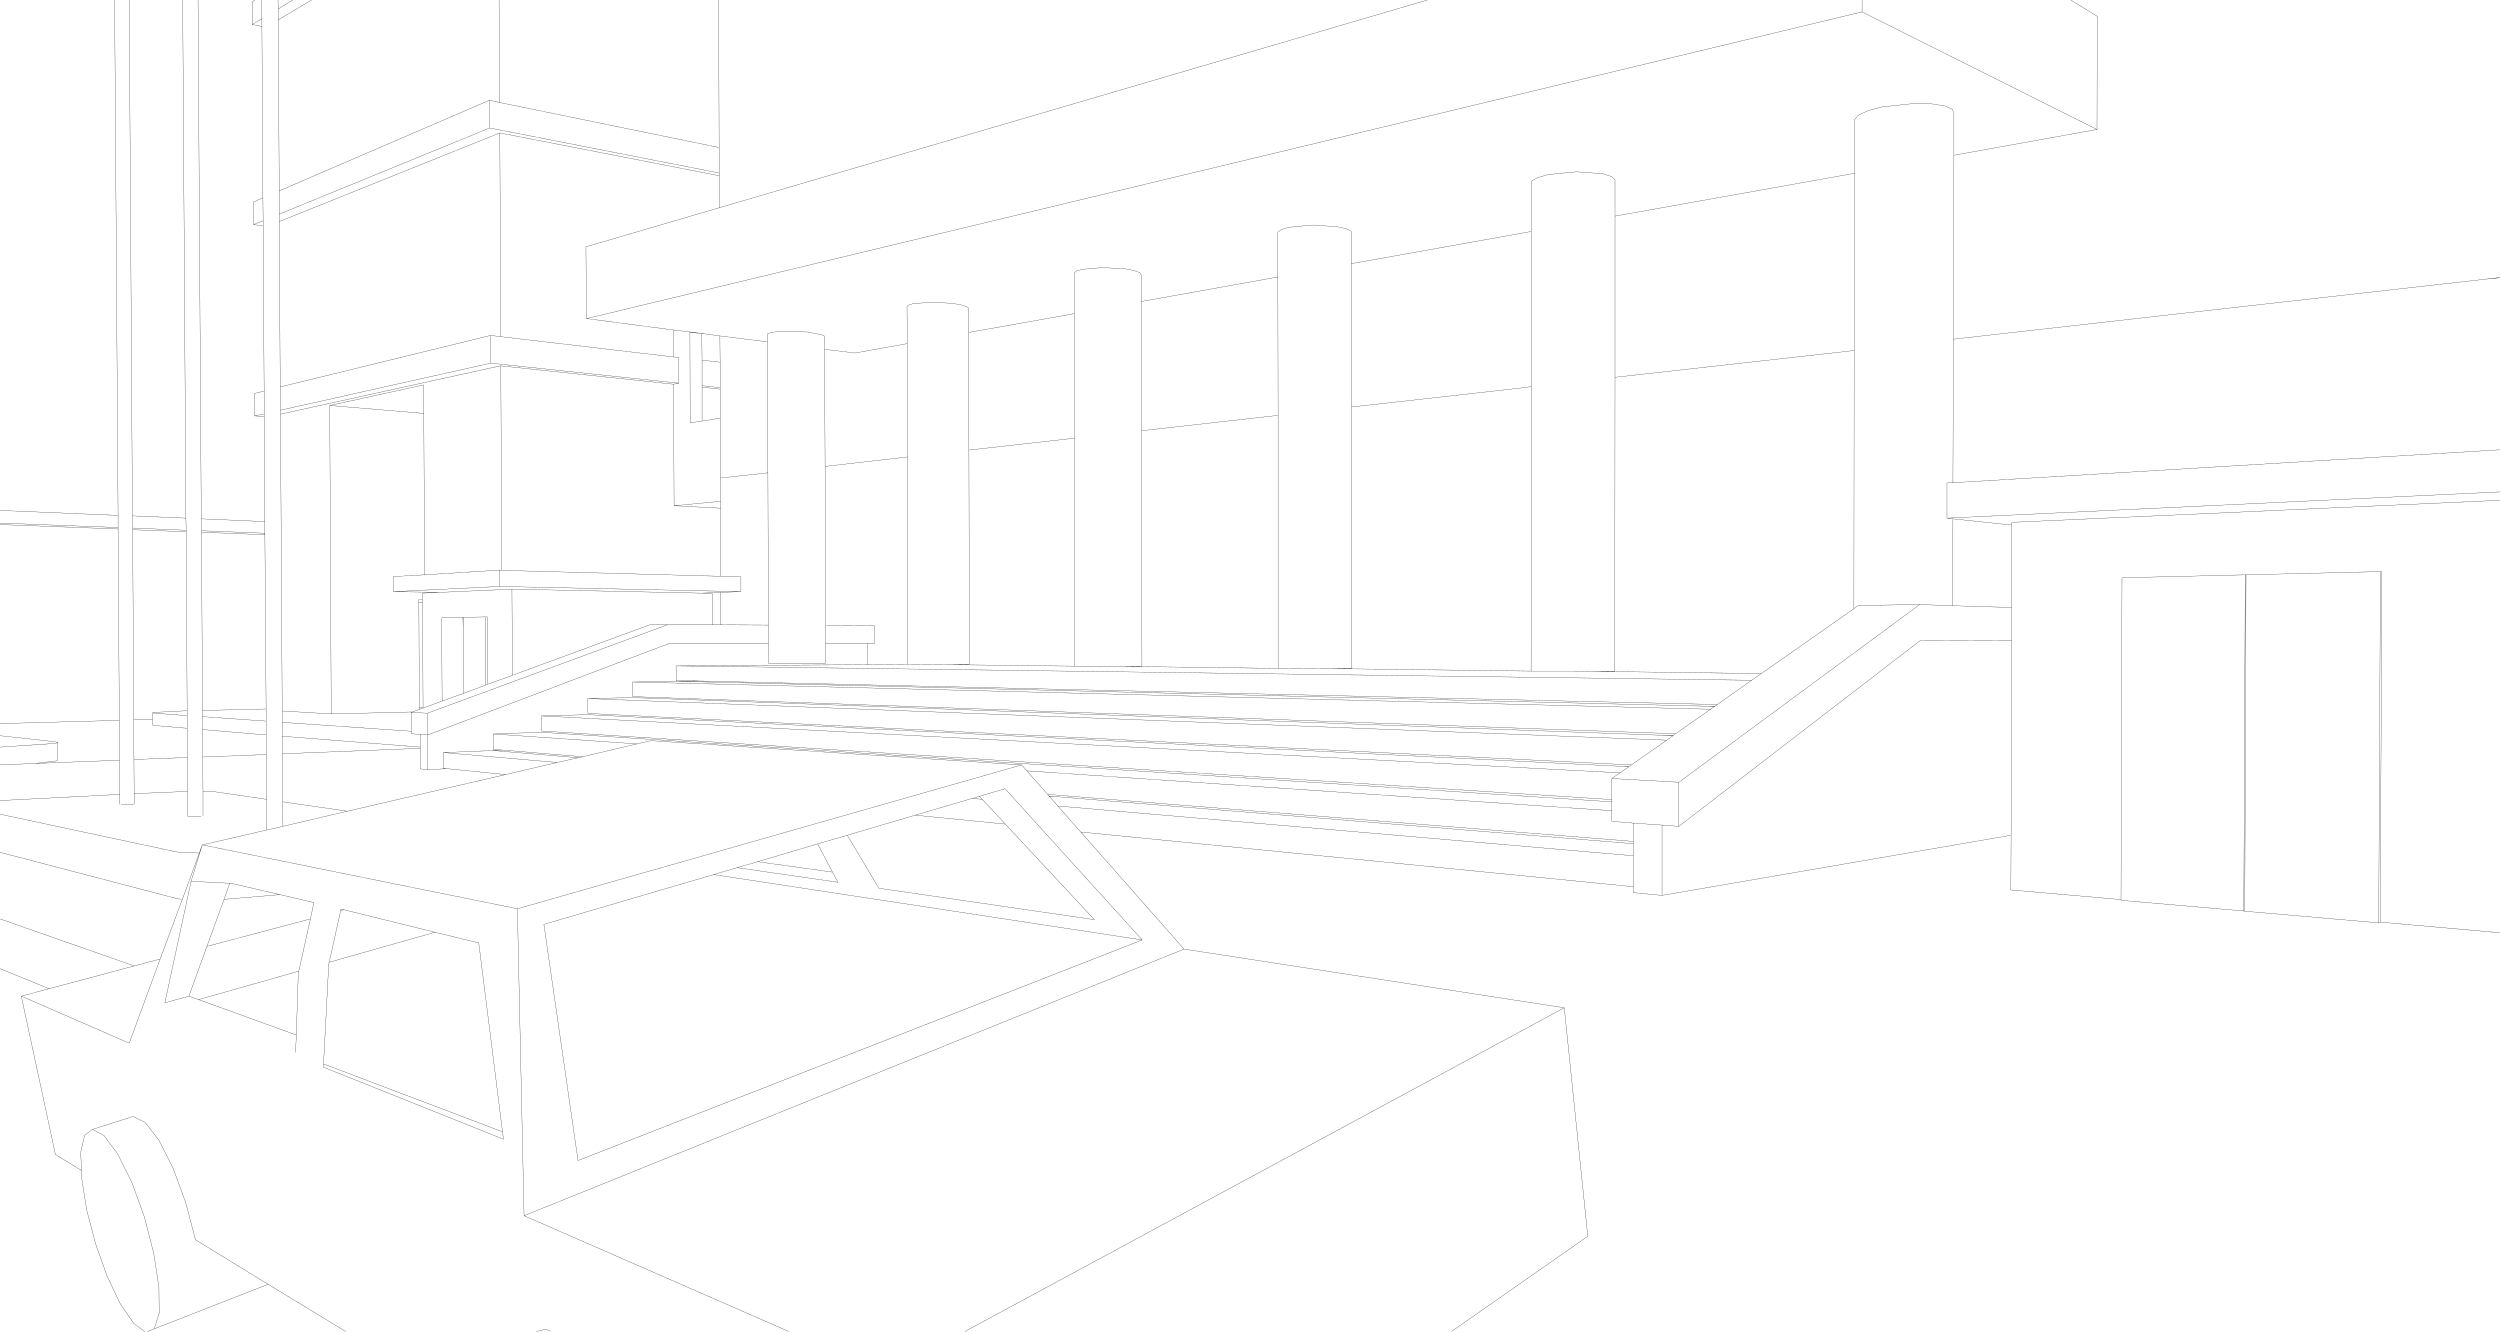 <?xml version="1.0" encoding="UTF-8" standalone="no"?>
<svg xmlns:xlink="http://www.w3.org/1999/xlink" height="268.95px" width="504.95px" xmlns="http://www.w3.org/2000/svg">
  <g transform="matrix(1.0, 0.0, 0.0, 1.0, -1.0, -1.0)">
    <path d="M419.25 1.0 L424.6 4.3 424.55 27.15 395.65 32.35 395.55 69.5 395.6 69.5 502.9 57.4 505.9 57.05 505.5 57.15 502.9 57.4 M424.55 27.15 L377.1 3.4 119.45 65.35 137.0 67.65 140.35 68.05 142.75 68.35 143.1 68.4 146.4 68.85 156.0 70.05 156.0 68.7 156.05 68.4 156.8 68.15 158.2 67.95 164.0 68.05 166.95 68.6 167.55 68.9 167.55 71.55 173.7 72.3 184.25 70.4 184.2 63.0 184.4 62.65 185.35 62.35 188.9 62.05 193.25 62.25 195.0 62.55 196.15 62.9 196.65 63.25 196.65 68.15 218.0 64.35 217.95 56.2 218.35 55.75 219.55 55.4 223.7 55.05 228.3 55.3 230.05 55.65 231.2 56.05 231.5 56.5 231.5 61.9 259.1 56.95 259.1 47.9 259.8 47.35 261.4 46.9 266.15 46.45 271.15 46.8 272.9 47.2 273.9 47.7 273.95 48.25 273.95 54.25 310.3 47.75 310.3 38.2 310.45 37.5 311.65 36.85 313.75 36.25 319.45 35.7 324.8 36.1 326.5 36.65 327.2 37.3 327.2 44.65 375.6 36.0 375.6 25.15 376.35 24.25 378.3 23.35 381.1 22.6 388.1 21.85 391.35 22.0 393.85 22.4 395.35 23.1 395.65 23.95 395.65 32.35 M377.1 3.4 L377.1 1.0 M327.2 77.2 L327.15 136.55 323.1 136.6 356.75 137.05 375.45 123.95 375.5 71.75 375.4 71.8 372.4 72.15 327.2 77.2 327.2 44.65 M505.95 91.85 L395.45 98.5 394.25 98.55 394.25 105.65 505.95 100.35 M395.55 69.5 L395.45 98.5 M375.5 71.75 L375.6 36.0 M375.45 123.95 L376.3 123.3 388.75 123.1 395.4 123.35 395.45 105.8 394.25 105.65 M347.3 143.7 L347.35 143.65 346.1 143.65 347.3 143.7 346.5 144.25 339.45 149.2 338.95 149.55 338.9 149.6 337.65 150.5 330.5 155.5 330.0 155.85 329.95 155.9 328.2 157.1 326.55 158.25 340.1 159.0 388.75 123.1 M323.1 136.6 L319.05 136.55 310.45 136.55 269.95 136.05 259.15 136.0 227.65 135.6 218.5 135.6 218.1 135.55 192.85 135.25 184.35 135.2 176.3 135.25 137.55 135.5 354.8 138.4 356.75 137.05 M137.55 135.5 L137.6 138.4 142.5 138.55 347.85 143.3 354.8 138.4 M347.35 143.65 L347.85 143.3 M338.95 149.55 L336.45 149.5 338.9 149.6 M330.0 155.85 L328.75 155.8 329.95 155.9 M176.3 135.25 L176.25 130.95 167.75 130.95 167.75 134.95 156.2 134.95 156.2 130.95 136.2 130.95 87.4 149.45 87.35 149.45 87.35 156.45 90.55 156.3 90.55 156.2 90.55 153.0 100.5 152.6 101.2 152.65 100.7 152.6 100.7 152.35 100.6 149.25 110.25 148.9 326.55 162.95 326.55 162.5 110.4 148.65 110.35 148.65 110.35 145.6 119.75 145.35 328.75 155.8 M330.9 167.25 L326.55 166.9 326.55 164.75 208.4 156.7 212.6 161.45 330.9 170.95 330.9 167.25 336.7 167.65 340.1 167.9 340.1 159.0 M330.8 171.4 L214.2 161.9 212.95 161.85 214.65 163.8 330.9 173.85 330.9 171.4 330.8 171.4 M330.9 170.95 L330.9 171.4 M326.55 164.75 L326.55 162.95 M326.55 162.5 L326.55 158.25 M214.65 163.8 L219.3 169.05 330.9 180.1 330.9 173.85 M505.95 189.4 L481.75 187.25 481.45 187.4 454.4 185.05 454.2 185.0 429.4 182.85 429.4 182.7 407.15 180.75 407.2 169.7 336.7 181.85 330.9 181.3 330.9 180.1 M336.7 167.65 L336.7 181.85 M340.1 167.9 L388.95 130.3 407.3 130.35 407.3 123.7 395.4 123.35 M429.4 182.7 L429.6 117.7 454.5 117.1 454.65 117.1 481.8 116.45 482.1 116.5 481.75 187.25 M395.45 105.8 L407.35 107.05 407.35 106.5 505.95 102.05 M407.3 123.7 L407.35 107.05 M454.2 185.0 L454.5 117.1 M454.4 185.05 L454.65 117.1 M481.45 187.4 L481.8 116.45 M407.3 130.35 L407.2 169.7 M231.5 61.9 L231.55 88.0 258.65 84.95 258.7 84.95 259.05 84.9 259.15 84.9 259.1 56.95 M273.95 54.25 L274.0 83.2 307.95 79.4 310.2 79.1 310.3 79.1 310.3 47.75 M167.55 71.55 L167.65 95.2 184.25 93.3 184.3 93.3 184.25 70.4 M196.65 68.15 L196.7 91.9 196.75 91.9 218.05 89.5 218.0 64.35 M227.65 135.6 L231.65 135.55 231.55 88.0 M176.25 130.95 L177.65 130.95 177.65 127.4 167.75 127.35 167.75 130.95 M192.85 135.25 L196.8 135.2 196.7 91.9 M198.8 161.85 L204.0 160.3 231.7 190.85 117.75 235.4 110.85 187.7 145.15 177.65 149.85 176.25 154.0 175.05 166.15 171.45 172.15 169.7 185.85 165.65 197.4 162.25 198.8 161.85 199.4 162.45 204.05 167.45 222.05 186.75 178.5 180.4 172.15 169.7 M199.4 162.45 L197.4 162.25 M166.15 171.45 L169.15 177.15 170.25 179.2 149.85 176.25 M212.95 161.85 L212.9 161.8 212.6 161.45 M214.2 161.9 L212.9 161.8 M100.6 149.25 L129.65 151.25 132.5 150.6 207.35 155.5 208.4 156.7 M219.3 169.05 L240.15 192.7 316.95 204.55 321.7 250.7 Q307.9 260.35 294.15 269.95 M185.85 165.65 L204.05 167.45 M310.3 79.1 L310.25 136.5 310.45 136.55 M269.95 136.05 L273.9 136.0 274.0 135.95 274.0 83.2 M218.05 89.5 L218.1 135.55 M184.3 93.3 L184.35 135.2 M167.75 127.35 L167.65 95.2 M259.15 136.0 L259.15 84.9 M101.8 1.0 L101.9 21.7 146.25 30.8 146.15 1.0 M101.9 21.7 L99.85 21.25 99.9 26.85 146.3 35.95 146.25 30.8 M99.9 26.85 L57.4 44.25 57.4 45.75 101.95 27.85 146.3 36.5 146.3 35.95 M119.45 65.35 L119.35 50.85 146.3 42.95 146.3 36.5 M100.1 74.35 L138.1 78.4 138.1 73.2 137.05 73.1 102.15 69.0 100.1 68.75 100.1 74.35 57.65 83.85 57.65 84.65 101.8 74.95 102.15 74.9 137.0 78.6 138.1 78.4 M86.55 78.75 L67.6 82.9 86.6 84.5 86.55 78.75 M143.1 68.4 L142.75 68.45 142.8 73.75 146.45 74.15 146.4 68.85 M140.35 68.05 L140.35 68.15 142.75 68.35 M137.05 73.1 L137.0 67.65 M102.15 74.9 L102.35 116.2 146.6 117.4 146.55 103.65 137.15 103.15 137.05 78.6 137.0 78.6 M146.45 74.15 L146.45 79.3 146.45 79.6 146.45 85.45 146.5 97.55 156.1 96.5 156.0 70.05 M146.45 85.45 L142.8 86.05 140.4 86.4 140.35 68.15 M142.8 86.05 L142.8 79.2 142.8 78.9 142.8 73.75 M142.8 79.2 L146.45 79.6 M146.45 79.3 L142.8 78.9 M101.95 27.85 L102.15 69.0 M57.15 1.0 L57.2 2.8 60.15 1.0 M57.2 2.8 L57.2 5.0 63.95 1.0 M52.5 1.0 L51.95 1.35 51.95 5.95 53.9 4.8 53.85 1.0 M51.95 5.95 L53.9 6.35 53.9 4.8 M99.85 21.25 L57.4 39.55 57.4 44.25 M41.0 1.0 L41.65 105.8 54.5 106.35 54.35 85.15 52.45 85.0 52.4 80.45 54.35 80.0 54.15 46.65 52.2 46.35 52.2 41.8 54.1 40.95 53.9 6.35 M52.2 46.35 L54.15 45.6 54.1 40.95 M54.15 46.65 L54.15 45.6 M57.4 39.55 L57.2 5.0 M54.35 85.15 L54.35 84.6 52.45 85.0 M54.35 84.6 L54.35 80.0 M57.65 83.85 L57.6 79.15 57.4 45.75 M67.6 82.9 L67.9 145.2 84.3 144.8 85.7 144.3 85.7 143.95 85.6 122.65 85.6 122.1 86.35 122.1 86.35 120.8 89.8 120.65 80.45 120.5 80.45 117.45 86.75 117.1 86.6 84.5 M54.5 109.0 L54.5 108.7 41.7 108.2 41.7 108.5 54.5 109.0 54.75 144.2 54.75 146.65 54.75 149.45 54.8 153.4 54.85 162.45 54.85 168.65 58.15 167.9 58.1 162.95 58.05 153.25 58.0 149.7 58.0 146.9 58.0 144.6 57.65 84.65 M54.5 108.7 L54.5 106.35 M41.7 108.2 L41.65 105.8 M54.75 146.65 L41.9 145.75 41.9 148.35 54.75 149.45 M54.75 144.2 L41.9 144.5 41.9 145.75 M41.7 108.5 L41.9 144.5 M67.9 145.2 L58.0 144.6 M38.55 105.65 L27.75 105.2 27.8 107.65 38.6 108.1 38.55 105.65 37.9 1.0 M27.8 107.65 L27.8 108.0 38.6 108.4 38.6 108.1 M1.0 106.65 L24.85 107.55 24.85 105.1 1.0 104.1 M1.0 106.95 L24.85 107.85 24.85 107.55 M27.8 108.0 L28.0 146.4 31.8 146.3 31.8 145.0 31.95 144.9 38.8 144.55 38.6 108.4 M28.0 146.4 L28.05 154.4 38.85 154.0 38.8 148.1 32.35 147.55 31.8 147.45 31.8 146.3 M38.8 148.1 L38.8 145.55 31.8 145.0 M38.8 145.55 L38.8 144.55 M1.0 147.15 L25.1 146.5 24.85 107.85 M28.05 154.4 L28.1 161.3 38.9 160.85 38.85 154.0 M28.1 161.3 L28.1 163.35 27.7 163.5 25.5 163.55 M25.2 163.45 L25.2 161.45 1.0 162.7 M1.0 165.45 L36.3 173.0 37.35 173.15 41.25 173.3 41.85 171.65 54.85 168.65 M41.6 165.9 L41.15 165.95 39.25 166.0 38.9 165.85 38.9 160.85 M25.2 161.45 L25.15 154.55 8.1 155.2 1.0 155.5 M1.0 149.6 L12.0 150.8 12.65 150.95 12.65 154.5 12.3 154.7 8.1 155.2 M1.0 151.9 L12.25 151.15 12.65 150.95 M1.0 186.6 L28.1 196.1 33.35 194.7 37.85 182.6 37.4 182.6 36.35 182.4 1.0 173.15 M58.1 162.95 L71.15 164.85 103.1 157.45 91.2 156.25 90.55 156.3 M54.8 153.4 L41.95 153.9 42.0 160.85 44.6 160.95 54.85 162.45 M42.0 160.85 L42.0 165.75 M46.25 182.65 L47.4 179.4 39.6 179.0 34.3 203.55 39.15 202.2 42.8 192.15 46.25 182.65 57.55 181.7 47.65 179.4 47.4 179.4 M67.4 195.7 L66.35 215.9 102.5 229.6 97.7 191.45 88.85 189.3 67.5 195.35 67.4 195.7 M88.85 189.3 L70.45 184.75 69.8 184.95 67.5 195.35 M69.8 184.95 L69.85 184.6 70.45 184.75 M42.8 192.15 L63.7 186.6 64.4 183.3 57.55 181.7 M39.15 202.2 L41.1 202.9 61.35 197.15 63.7 186.6 M41.1 202.9 L60.85 210.05 61.25 197.5 61.35 197.15 M58.15 167.9 L71.15 164.85 M39.6 179.0 L41.85 171.65 105.5 184.55 207.35 155.5 M41.9 148.35 L41.95 153.9 M41.25 173.3 L37.85 182.6 M25.15 154.55 L25.1 146.5 M146.55 103.65 L146.55 102.25 137.15 103.15 M102.35 116.2 L101.9 116.15 101.9 119.45 150.65 120.5 150.65 117.5 146.6 117.4 M144.85 120.85 L144.85 127.2 146.6 127.2 146.6 120.65 142.7 120.8 144.85 120.85 M150.65 120.5 L146.6 120.65 M84.3 144.8 L84.05 144.9 87.35 145.05 135.8 127.2 132.35 127.15 104.5 137.4 99.5 139.2 99.05 139.4 94.6 141.05 90.3 142.6 85.7 144.3 M137.6 138.4 L137.6 138.6 142.5 138.55 M346.1 143.65 L137.6 138.6 128.75 138.75 346.5 144.25 M128.75 138.75 L128.8 141.7 339.45 149.2 M156.1 96.5 L156.2 127.25 156.2 130.95 M146.6 127.2 L156.2 127.25 M144.85 127.2 L135.8 127.2 M85.6 122.65 L86.35 122.65 86.35 122.1 M94.6 141.05 L94.55 127.85 94.5 125.7 90.2 125.8 90.3 142.6 M99.05 139.4 L99.0 125.6 94.55 125.7 94.55 127.85 M94.55 125.7 L94.5 125.7 M99.5 139.2 L99.45 125.6 99.0 125.6 M85.7 143.95 L86.45 143.95 86.35 122.65 M330.5 155.5 L119.8 145.1 119.75 145.1 119.7 142.1 128.65 141.9 336.45 149.5 M89.8 120.65 L104.4 120.0 142.7 120.8 M101.9 116.15 L86.75 117.1 M104.5 137.4 L104.4 120.0 M101.2 152.65 L117.8 154.05 117.85 154.05 118.65 153.85 102.55 152.5 100.7 152.6 M90.55 153.0 L113.55 155.0 117.8 154.05 M103.1 157.45 L113.55 155.0 M58.0 149.7 L85.9 151.9 85.9 149.35 84.1 149.2 84.1 148.7 58.0 146.9 M58.05 153.25 L85.9 152.15 85.9 151.9 M85.9 149.35 L87.35 149.45 87.35 145.05 M87.35 156.45 L85.9 156.3 85.9 152.15 M91.2 156.25 L90.55 156.2 M102.55 152.5 L100.7 152.35 M84.1 148.7 L84.05 144.9 M118.65 153.85 L129.65 151.25 M24.85 105.1 L24.15 1.0 M27.75 105.2 L27.1 1.0 M101.9 119.45 L80.45 120.5 M146.5 97.55 L146.55 102.25 M57.6 79.15 L100.1 68.75 M66.35 215.9 L66.3 216.55 102.7 231.1 102.5 229.6 M109.3 269.95 L111.3 269.45 112.2 269.95 M160.35 269.95 L106.85 246.55 105.5 184.55 M60.7 213.55 L60.85 210.05 M30.25 269.95 L28.0 268.3 25.3 264.35 22.65 258.8 20.3 252.2 18.5 245.35 17.5 238.95 17.45 237.4 12.2 234.2 5.3 202.2 10.9 200.7 1.0 196.65 M30.75 269.95 L32.15 269.4 33.15 266.25 33.1 260.95 32.05 254.15 30.15 246.75 27.6 239.75 24.75 234.05 22.0 230.35 19.7 229.1 18.1 230.3 17.3 233.7 17.45 237.4 M32.15 269.4 L55.15 260.4 40.45 251.4 40.4 251.1 38.5 243.85 35.95 236.95 33.1 231.3 30.3 227.7 27.9 226.5 19.7 229.1 M5.3 202.2 L27.1 211.7 33.35 194.7 M70.85 269.95 L55.15 260.4 M195.85 269.95 L316.95 204.55 M145.15 177.65 L231.7 190.85 M10.9 200.7 L28.1 196.1 M289.3 1.0 L146.3 42.95 M240.15 192.7 L106.85 246.55 M154.0 175.05 L169.15 177.15 M110.35 145.6 L328.2 157.1 M119.7 142.1 L337.65 150.5" fill="none" stroke="#000000" stroke-linecap="round" stroke-linejoin="round" stroke-width="0.05"/>
  </g>
</svg>
